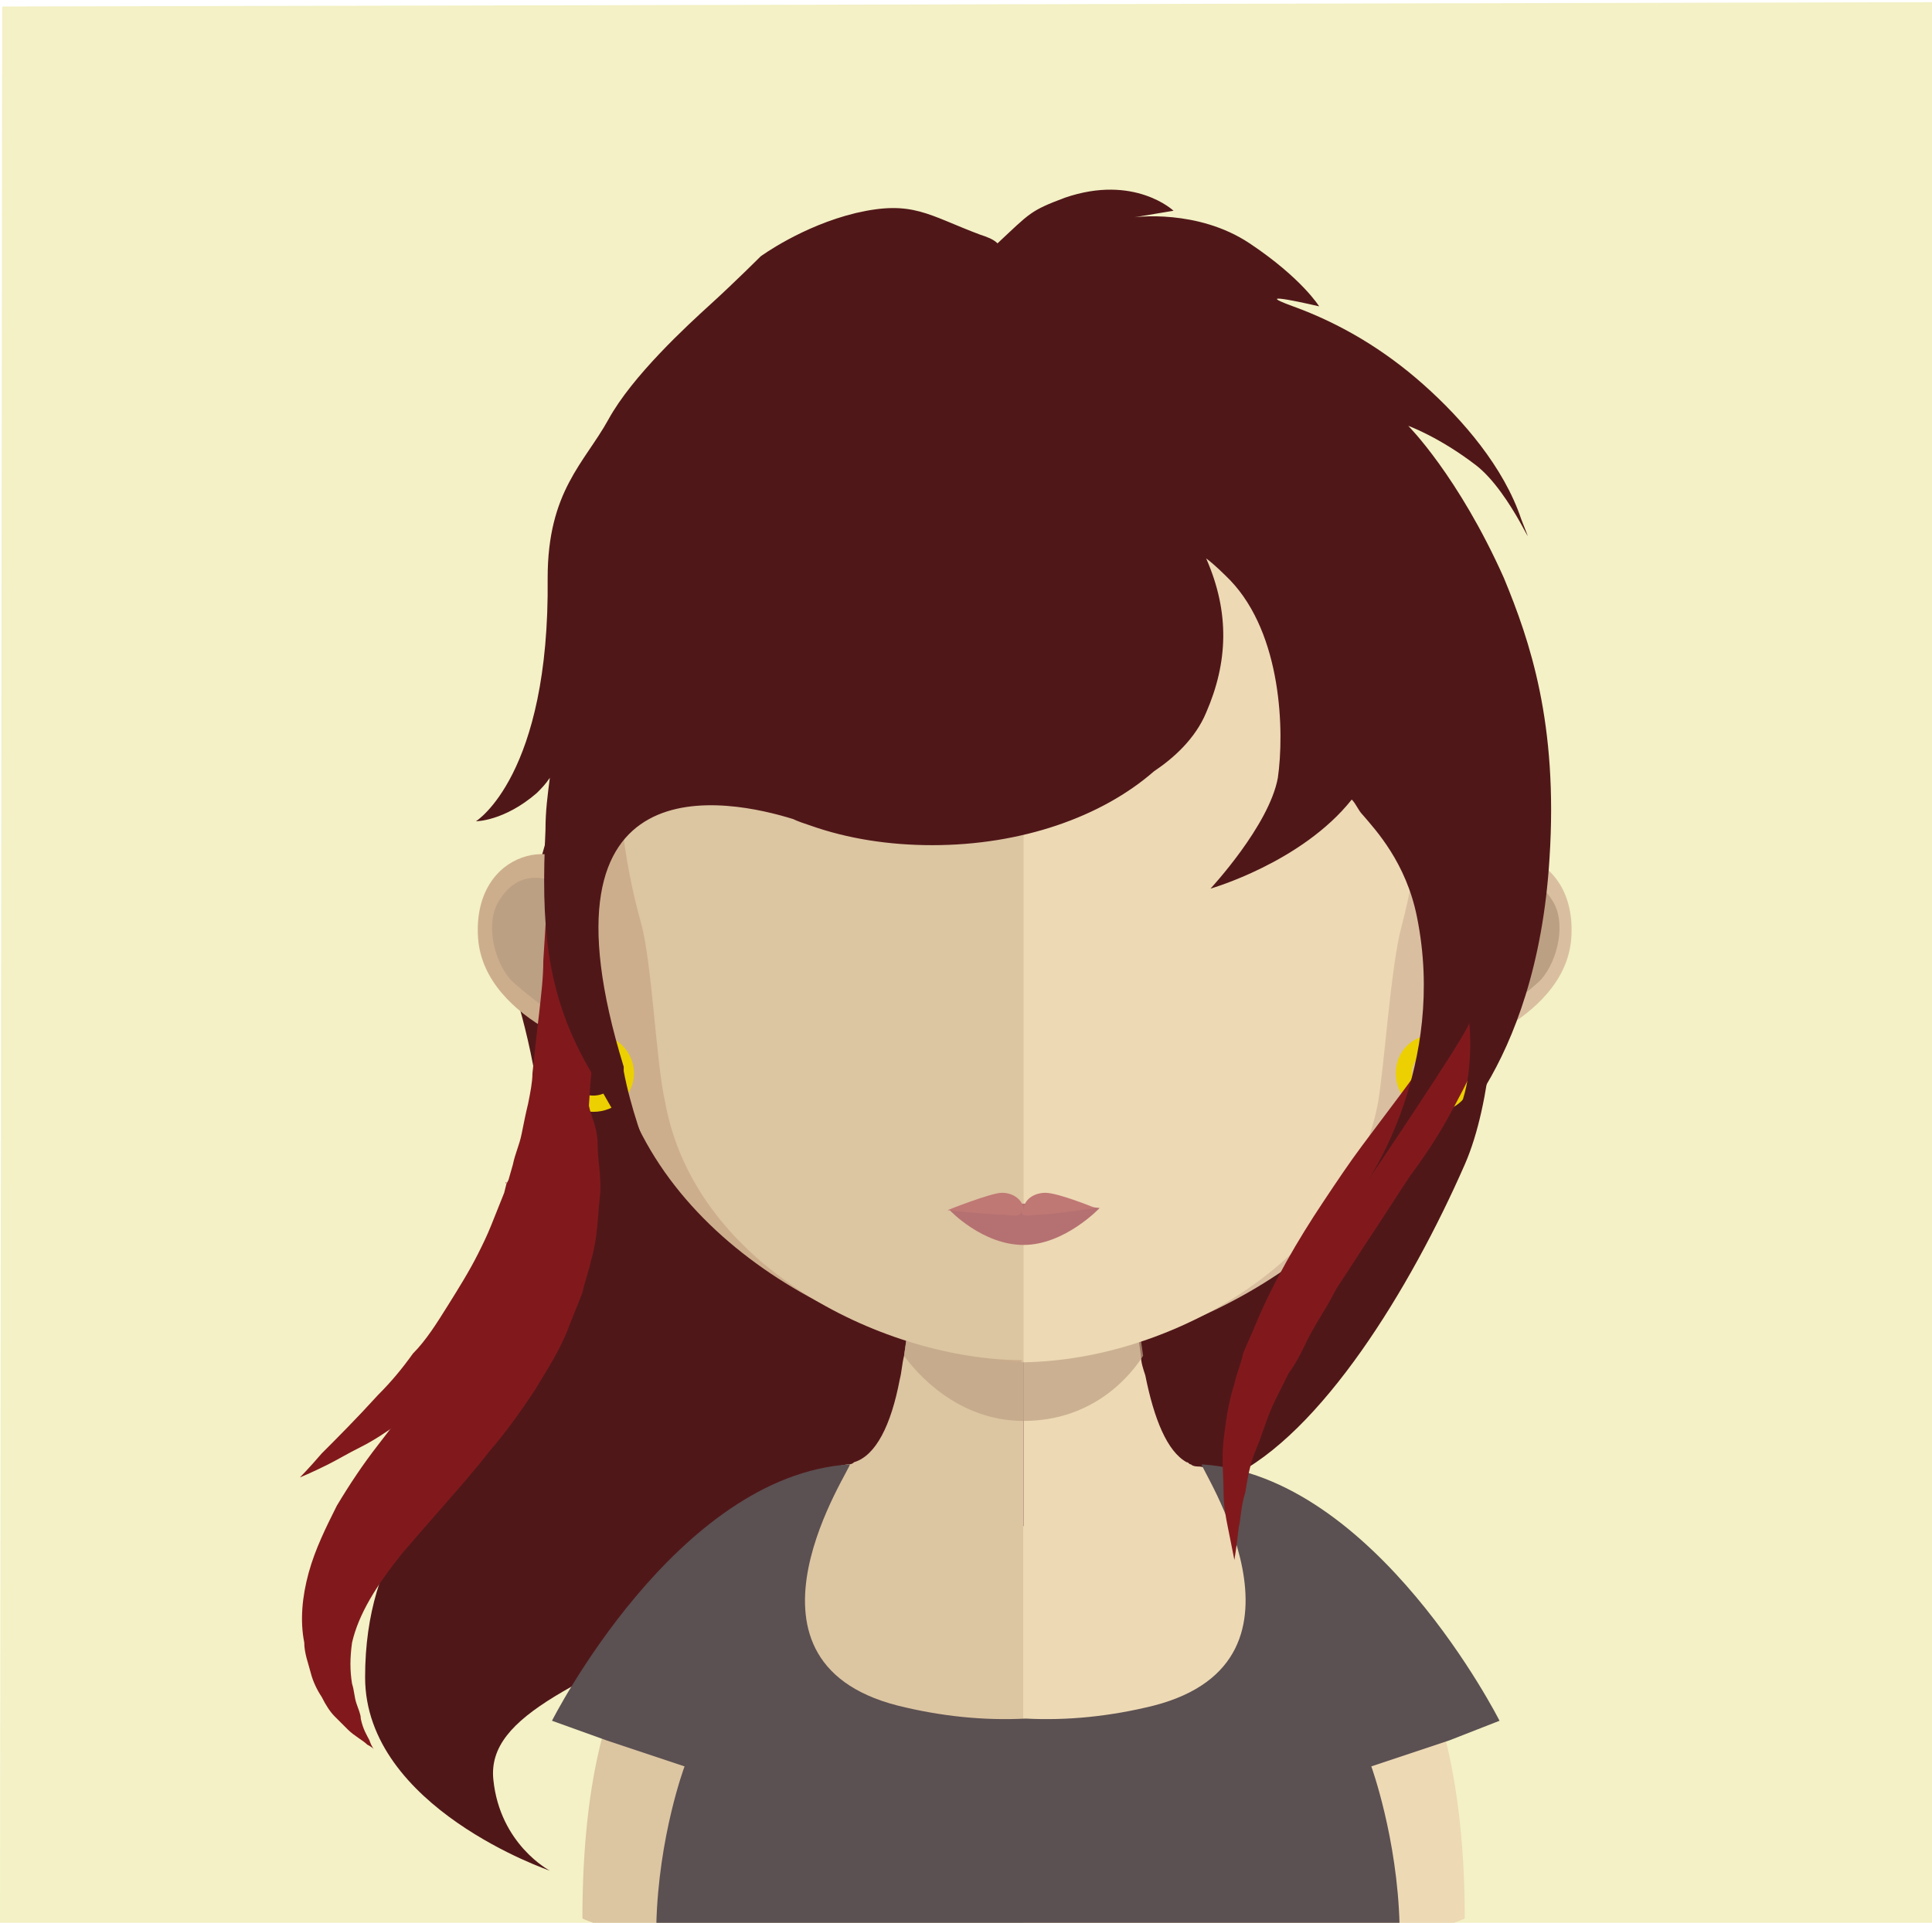 <?xml version="1.0" encoding="UTF-8"?> <svg xmlns="http://www.w3.org/2000/svg" xmlns:xlink="http://www.w3.org/1999/xlink" version="1.1" id="Efrat" x="0px" y="0px" viewBox="0 0 88.9 88.5" style="enable-background:new 0 0 88.9 88.5;" xml:space="preserve"> <style type="text/css"> .st0{fill:#F3F1C5;} .st1{fill:#501719;} .st2{fill:#DCC5A1;} .st3{fill:#EDD9B4;} .st4{opacity:0.7;fill:#BCA083;} .st5{fill:#5B5052;} .st6{fill:#CDAE8C;} .st7{fill:#BCA083;} .st8{fill:#D9BFA0;} .st9{fill:#B57171;} .st10{fill:#C07874;} .st11{fill:none;stroke:#ECD001;stroke-width:0.747;stroke-miterlimit:10;} .st12{fill:#81191C;} </style> <polygon class="st0" points="88.9,88.5 0,88.5 0.1,0.3 88.9,0.1 "></polygon> <g> <path class="st1" d="M68.5,35c0,0,1.4,12.9-1.1,18.6C64.9,59.3,60.8,66,56.6,68c-4.2,2-15.7,2.4-22.8,5.9c-7,3.5-11.4,5-11.1,8 c0.3,3,2.6,4.2,2.6,4.2s-8.5-2.9-8.5-8.9c0-6,3.2-8.6,5.2-11.5c6-8.9,1.4-20.9,1.4-20.9s6.3-22.6,6.9-22.5c0.6,0,21.2-7.5,23.7-5.9 C56.7,18.1,68.5,35,68.5,35z"></path> <g> <g> <path class="st2" d="M47.1,52.3v36.2H27.3c-0.3-0.1-0.5-0.2-0.5-0.2c0-3.2,0.3-6,0.9-8.3C30.5,68.4,39,67.4,39,67.4H39 c0.1,0,0.2,0,0.3-0.1c1-0.3,1.7-1.7,2.1-3.8c0.1-0.4,0.1-0.7,0.2-1.1c0.1-0.7,0.2-1.4,0.3-2.1c0-0.4,0.1-0.9,0.1-1.3 c0.2-2.2,0.2-4.6,0.2-6.9C42.3,52,45,52.3,47.1,52.3z"></path> <path class="st3" d="M67.4,88.3c0,0-0.2,0.1-0.5,0.2H47.1V52.3h0c2.1,0,4.8-0.3,4.8-0.3c0,2.3,0.1,4.7,0.2,6.9 c0,0.4,0.1,0.9,0.1,1.3c0.1,0.8,0.2,1.5,0.3,2.2v0c0,0.3,0.1,0.6,0.2,0.9c0.4,2,1,3.5,1.9,4c0.1,0,0.1,0.1,0.2,0.1 c0.1,0.1,0.3,0.1,0.4,0.1c0,0,0.1,0,0.4,0.1c1.3,0.3,5.5,1.5,8.5,6.7C66.1,77.3,67.4,81.8,67.4,88.3z"></path> </g> <path class="st4" d="M52.6,62.4L52.6,62.4c-0.5,0.8-2.2,3-5.5,3c0,0,0,0,0,0c-3.1,0-5-2.3-5.5-3c0.1-0.7,0.2-1.4,0.3-2.1 c0-0.4,0.1-0.9,0.1-1.3c1.5,0.4,3.2,0.6,5,0.6h0.1c1.8,0,3.5-0.3,5.1-0.7c0,0.4,0.1,0.9,0.1,1.3C52.4,61,52.5,61.7,52.6,62.4z"></path> </g> <path class="st5" d="M69,79.2c0,0-5.7-11.3-13.7-11.8c-0.2,0,5.9,9-2.2,11.1c-2,0.5-4,0.7-5.9,0.6c0,0,0,0,0,0c0,0,0,0,0,0 c-1.9,0.1-3.9-0.1-5.9-0.6c-8.2-2.1-2-11.1-2.2-11.1c-8,0.5-13.7,11.8-13.7,11.8l2.5,0.9l3.6,1.2c0,0-1.2,3.2-1.3,7.3h17.1h17.1 c-0.1-4-1.3-7.3-1.3-7.3l3.6-1.2L69,79.2z"></path> <g> <g> <g> <path class="st6" d="M47.1,13.4c-20.6,0-20.8,16.5-19.8,27.3c-1.4-2.5-5.6-1.6-5.3,2.5c0.3,3.9,6.2,5.6,6.2,5.2 c1.7,8.8,11.4,13.7,18.9,14.3c0.1,0,0.1,0,0.2,0c0-16.4,0-32.8,0-49.3C47.2,13.4,47.1,13.4,47.1,13.4z"></path> </g> <path class="st7" d="M23,41.4c1-1.6,2.6-0.9,3-0.5c0.4,0.4,0.7,0.9,0.5,1.8c-0.1,0.5-0.7,0.6-0.6,1.4c0.2,0.9,0.6,0.9,0.8,1.1 c0.2,0.2,0.6,0.4,0.7,0.7c0.1,0.4,0.2,0.8,0.1,1.1c-0.2,0.6-1.1,0.1-1.8-0.2c-0.4-0.2-1.8-1.3-2.2-1.7 C22.7,44.2,22.3,42.4,23,41.4z"></path> <g> <path class="st8" d="M47.2,13.4c20.6,0,20.8,16.5,19.8,27.3c1.4-2.5,5.6-1.6,5.3,2.5c-0.3,3.9-6.2,5.6-6.2,5.2 c-1.7,8.8-11.4,13.7-18.9,14.3c-0.1,0-0.1,0-0.2,0c0-16.4,0-32.8,0-49.3C47.1,13.4,47.1,13.4,47.2,13.4z"></path> </g> <path class="st7" d="M71.4,41.4c-1-1.6-2.6-0.9-3-0.5c-0.4,0.4-0.7,0.9-0.5,1.8c0.1,0.5,0.7,0.6,0.6,1.4 c-0.2,0.9-0.6,0.9-0.8,1.1c-0.2,0.2-0.6,0.4-0.7,0.7c-0.2,0.4-0.2,0.8-0.1,1.1c0.2,0.6,1.1,0.1,1.8-0.2c0.4-0.2,1.8-1.3,2.2-1.7 C71.7,44.2,72.1,42.4,71.4,41.4z"></path> <g> <path class="st2" d="M47,18c-6.9,0-11.9,1.9-15,5.6c-4.3,5.2-4.1,13.2-2.5,18.9c0.5,1.8,0.7,6.5,1.1,8.2 C32,58.5,41,62.6,47,62.6c0.1,0,0.1,0,0.2,0V18C47.1,18,47,18,47,18z"></path> <path class="st3" d="M61.9,23.7c-3-3.7-8-5.6-14.8-5.6v44.6C53.9,62.6,62,58,63.4,50.8c0.3-1.7,0.6-6.4,1.1-8.2 C66,36.9,66.2,28.9,61.9,23.7z"></path> </g> </g> <g> <path class="st9" d="M50.6,55.6c0,0-1.6,1.7-3.5,1.7c-1.9,0-3.4-1.6-3.4-1.6s1.5-0.3,3.4-0.3C49,55.4,50.6,55.6,50.6,55.6z"></path> <path class="st10" d="M48.1,54.9c-0.5,0-1,0.3-1,0.8c0-0.4-0.4-0.8-1-0.8c-0.5,0-2.5,0.8-2.5,0.8s1.9,0.2,2.4,0.2 c0.5,0,1,0.2,1-0.2c0,0.4,0.4,0.2,0.9,0.2c0.5,0,2.5-0.3,2.5-0.3S48.7,54.9,48.1,54.9z"></path> </g> <g> <path class="st11" d="M28.8,49.4c0,0.8-0.7,1.4-1.5,1.4c-0.8,0-1.4-0.6-1.4-1.4c0-0.8,0.6-1.4,1.4-1.4 C28.1,47.9,28.8,48.6,28.8,49.4z"></path> <path class="st11" d="M67.4,49.4c0,0.8-0.6,1.4-1.4,1.4c-0.8,0-1.4-0.6-1.4-1.4c0-0.8,0.6-1.4,1.4-1.4 C66.8,47.9,67.4,48.6,67.4,49.4z"></path> </g> <g> <path class="st12" d="M25.7,38.8c0,0,0.2,0.5,0.4,1.4c0.2,0.9,0.6,2.2,0.8,3.8c0.1,0.8,0.2,1.7,0.3,2.6c0.1,0.9,0.1,1.9,0,2.9 c-0.1,1-0.1,2.1-0.3,3.2c-0.1,0.5-0.2,1.1-0.4,1.6l-0.2,0.8l-0.1,0.2l0,0.1l0,0.1l0,0.1L26,56l-0.6,1.5c-0.2,0.5-0.5,1-0.8,1.5 c-0.5,1.1-1.2,1.8-1.9,2.7c-0.7,0.8-1.4,1.5-2.1,2.1c-0.7,0.6-1.4,1.2-2.1,1.6c-0.7,0.5-1.3,0.9-1.9,1.2 c-0.6,0.3-1.1,0.6-1.5,0.8c-0.8,0.4-1.3,0.6-1.3,0.6s0.4-0.4,1-1.1c0.7-0.7,1.6-1.6,2.6-2.7c0.6-0.6,1.1-1.2,1.6-1.9 c0.6-0.6,1.1-1.4,1.6-2.2c0.5-0.8,1-1.6,1.4-2.4c0.2-0.4,0.4-0.8,0.6-1.3l0.6-1.5l0.1-0.4l0-0.1l0,0c-0.1,0.1,0,0,0,0.1l0,0 l0.1-0.2l0.2-0.7c0.1-0.5,0.3-0.9,0.4-1.4c0.1-0.5,0.2-1,0.3-1.4c0.1-0.5,0.2-1,0.2-1.4c0.1-0.9,0.2-1.9,0.3-2.7 c0.1-0.9,0.2-1.7,0.2-2.5c0.1-1.6,0.2-2.9,0.2-3.8C25.6,39.3,25.7,38.8,25.7,38.8z"></path> <path class="st12" d="M26.6,49.4c0,0,0.2,0.5,0.5,1.5c0.1,0.5,0.4,1,0.4,1.8c0,0.7,0.2,1.6,0.1,2.4c-0.1,0.9-0.1,1.9-0.4,2.9 c-0.1,0.5-0.3,1-0.4,1.5c-0.2,0.5-0.4,1-0.6,1.5c-0.4,1.1-1,2-1.6,3c-0.6,0.9-1.3,1.9-2,2.7c-0.7,0.9-1.4,1.7-2.1,2.5 c-0.7,0.8-1.4,1.6-2,2.3c-1.2,1.5-2,2.8-2.3,4.1c-0.1,0.7-0.1,1.3,0,1.9c0.1,0.3,0.1,0.6,0.2,0.9c0.1,0.3,0.2,0.5,0.2,0.7 c0.1,0.5,0.3,0.8,0.4,1c0.1,0.3,0.2,0.4,0.2,0.4s-0.1-0.1-0.3-0.2c-0.2-0.2-0.6-0.4-0.9-0.7c-0.2-0.2-0.4-0.4-0.6-0.6 c-0.2-0.2-0.4-0.5-0.6-0.9c-0.2-0.3-0.4-0.7-0.5-1.1c-0.1-0.4-0.3-0.9-0.3-1.4c-0.2-1-0.1-2.1,0.2-3.2c0.3-1.1,0.8-2.1,1.3-3.1 c0.6-1,1.2-1.9,1.9-2.8c0.7-0.9,1.3-1.7,2-2.6c0.7-0.8,1.3-1.7,2-2.5c0.6-0.8,1.2-1.6,1.7-2.4c0.3-0.4,0.5-0.8,0.8-1.2 c0.2-0.4,0.4-0.8,0.6-1.2c0.2-0.4,0.4-0.8,0.6-1.1c0.2-0.4,0.3-0.7,0.5-1.1c0.3-0.7,0.4-1.4,0.6-2c0.2-0.6,0.3-1.2,0.4-1.7 C26.4,49.9,26.6,49.4,26.6,49.4z"></path> <path class="st12" d="M67.8,40.9c0,0,0.1,0.1,0.2,0.3c0.1,0.2,0.3,0.5,0.5,1c0.2,0.5,0.3,1,0.4,1.7c0.1,0.7,0,1.5-0.1,2.3 c-0.3,1.7-1.2,3.5-2.2,5.3c-0.5,0.9-1.1,1.8-1.7,2.6c-0.6,0.9-1.1,1.7-1.7,2.6c-0.6,0.9-1.1,1.7-1.7,2.6C61,60.3,60.4,61.1,60,62 c-0.2,0.4-0.4,0.8-0.7,1.2c-0.2,0.4-0.4,0.8-0.6,1.2c-0.4,0.8-0.6,1.6-0.9,2.3c-0.3,0.7-0.4,1.4-0.5,2c-0.2,0.6-0.2,1.2-0.3,1.6 c-0.1,0.9-0.2,1.5-0.2,1.5s-0.1-0.5-0.3-1.5c-0.1-0.5-0.2-1-0.2-1.7c0-0.7-0.1-1.4,0-2.3c0.1-0.8,0.2-1.7,0.5-2.6 c0.1-0.5,0.3-0.9,0.4-1.4c0.2-0.5,0.4-0.9,0.6-1.4c0.8-1.9,1.9-3.8,3.1-5.6c0.6-0.9,1.2-1.8,1.8-2.6c0.6-0.8,1.2-1.6,1.8-2.4 c1.2-1.6,2.1-3,2.7-4.4c0.3-0.7,0.5-1.3,0.6-1.9c0.1-0.6,0.2-1.1,0.1-1.6c0-0.4-0.1-0.8-0.1-1.1C67.9,41,67.8,40.9,67.8,40.9z"></path> <path class="st1" d="M25.2,26.6c0-4,1.7-5.3,2.8-7.3c1.1-2,3.6-4.3,4.7-5.3c1.1-1,2.3-2.2,2.3-2.2s1.9-1.4,4.4-2 c2.6-0.6,3.3,0.1,5.7,1c0.3,0.1,0.6,0.2,0.8,0.4c1.5-1.4,1.5-1.5,3.1-2.1C52.2,8,54,9.7,54,9.7L52.2,10c0,0,2.9-0.4,5.3,1.2 c2.4,1.6,3.2,2.9,3.2,2.9s-3.4-0.8-1.2,0c2.2,0.8,4.2,2,6,3.6c1.8,1.6,3.7,3.8,4.5,6.2c0.9,2.3-0.4-1.2-2.1-2.5 c-1.7-1.3-3.1-1.8-3.1-1.8s2.3,2.3,4.4,7c1.2,2.9,2.5,6.7,2.1,12.9c-0.6,9.9-5.4,13.5-5.4,13.5s1.1-1.1,1.5-2.7 c0.4-1.5,0.2-3.5,0.2-3.2c-0.1,0.5-4.7,7.3-4.7,7.3s3.7-5.3,2.3-12.2c-0.5-2.5-1.9-4-2.5-4.7c-0.2-0.2-0.3-0.5-0.5-0.7 c-2.3,2.9-6.5,4.1-6.5,4.1s2.7-2.9,3.1-5.1c0.3-2.1,0.2-6.6-2.2-9.1c-0.3-0.3-0.7-0.7-1.1-1c1.1,2.5,1,4.8,0,7.1 c-0.5,1.2-1.5,2.1-2.4,2.7c-2.4,2.1-6.1,3.4-10.2,3.4c-2,0-3.9-0.3-5.6-0.9v0c0,0,0,0,0,0c-0.3-0.1-0.6-0.2-0.8-0.3 c-2.9-0.9-12.2-2.9-7.8,11.4l0,0.2l0,0c0.6,3.2,2.5,7.1,2.5,7.1s-2.3-4.1-4.2-7.4c-1.9-3.4-2.1-6.5-1.9-10.8 c0-0.9,0.1-1.6,0.2-2.4c-0.2,0.3-0.4,0.5-0.6,0.7c-1.5,1.3-2.8,1.3-2.8,1.3S25.3,35.7,25.2,26.6z"></path> </g> </g> </g> </svg> 